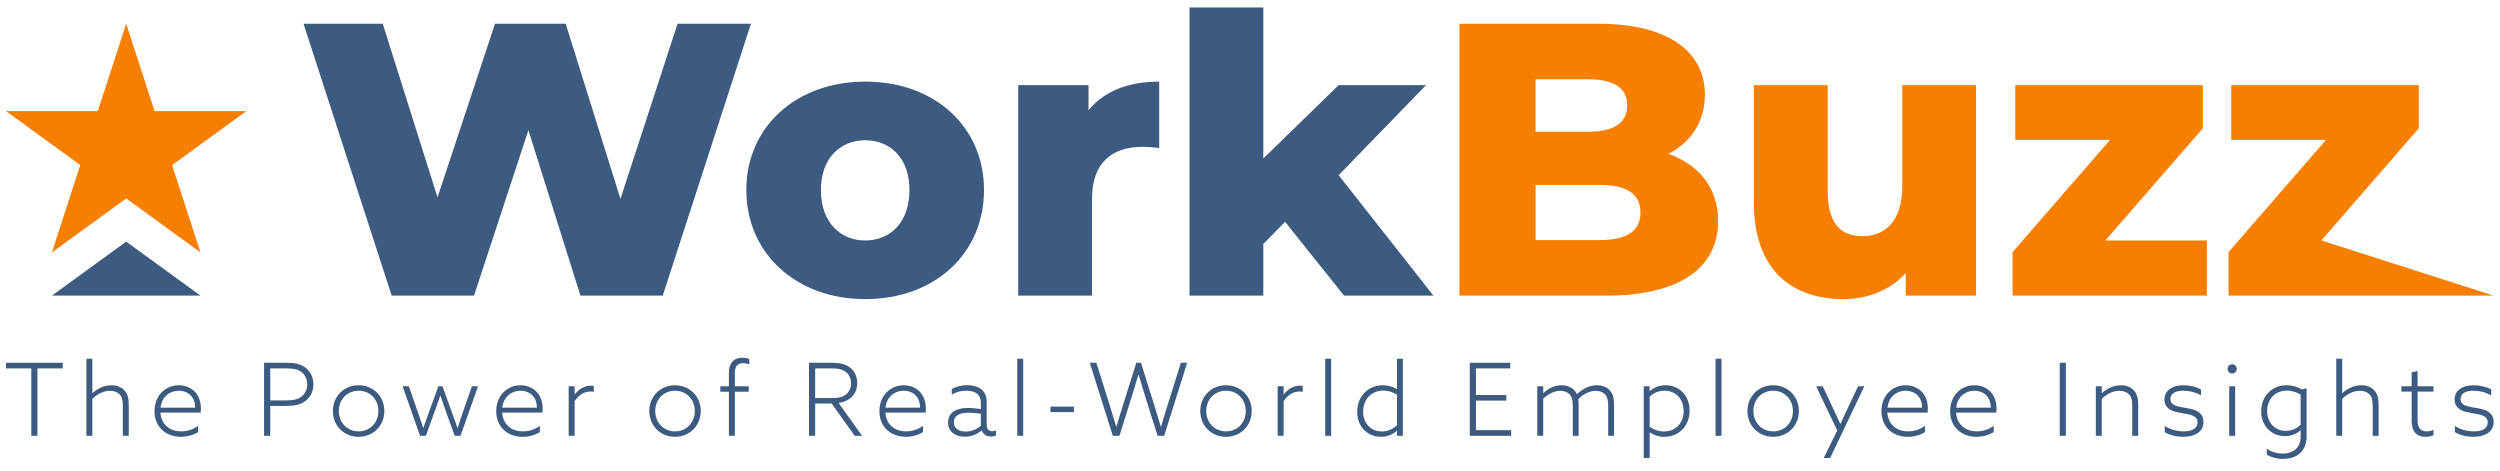 <svg width="2782" height="524" viewBox="0 0 2782 524" fill="none" xmlns="http://www.w3.org/2000/svg">
<path d="M34.84 409.97H6.65V403.68H69.86V409.97H41.68V484.97H34.83V409.97H34.84Z" fill="#3D5A80"/>
<path d="M96.14 399.19H102.76V437.36L102.98 437.47C107.81 432.98 115.11 428.71 123.98 428.71C129.82 428.71 134.65 430.51 138.24 434.21C141.95 438.03 143.29 443.08 143.29 450.6V484.96H136.67V451.5C136.67 445.44 135.77 441.51 133.08 438.81C130.5 436.23 126.9 434.88 122.41 434.88C115 434.88 108.04 438.59 102.76 443.86V484.95H96.14V399.19Z" fill="#3D5A80"/>
<path d="M201.34 486.09C184.16 486.09 171.92 474.75 171.92 457.57C171.92 440.28 183.93 428.72 198.98 428.72C212.34 428.72 223.57 437.93 223.57 454.54C223.57 456.22 223.46 458.02 223.35 459.14H178.55C179.34 471.83 188.32 480.02 201.68 480.02C208.75 480.02 215.27 477.66 220.43 473.85V480.81C215.38 484.07 208.19 486.09 201.34 486.09ZM217.17 453.64C216.95 439.16 206.73 434.78 198.87 434.78C189.33 434.78 180.01 441.18 178.66 453.64H217.17Z" fill="#3D5A80"/>
<path d="M293.86 403.68H318.45C327.32 403.68 333.72 404.8 339.33 408.73C345.06 412.66 348.76 419.51 348.76 427.7C348.76 435.89 345.05 442.63 339.33 446.56C333.72 450.6 327.32 451.72 318.45 451.72H300.71V484.95H293.86V403.68ZM318.22 445.56C325.52 445.56 330.46 444.77 334.84 441.85C339.11 438.93 341.91 433.77 341.91 427.7C341.91 421.75 339.1 416.47 334.84 413.55C330.46 410.63 325.52 409.96 318.22 409.96H300.71V445.55H318.22V445.56Z" fill="#3D5A80"/>
<path d="M370.43 457.35C370.43 441.29 382.56 428.72 399.06 428.72C415.56 428.72 427.69 441.29 427.69 457.35C427.69 473.52 415.56 486.09 399.06 486.09C382.56 486.09 370.43 473.51 370.43 457.35ZM421.07 457.35C421.07 444.55 411.75 434.78 399.06 434.78C386.37 434.78 377.05 444.55 377.05 457.35C377.05 470.26 386.37 480.03 399.06 480.03C411.75 480.03 421.07 470.26 421.07 457.35Z" fill="#3D5A80"/>
<path d="M448.01 429.84H454.97L464.51 457.24C466.76 463.53 468.89 469.93 470.91 476.21H471.13C473.26 469.81 475.62 463.41 477.87 457.24L487.86 429.84H492.35L502.34 457.24C504.59 463.53 506.83 469.81 509.08 476.21H509.3C511.32 469.81 513.34 463.64 515.59 457.24L525.13 429.84H531.98L512.44 484.97H506.04L496.16 457.91C494.14 452.3 491.89 445.78 490.1 440.28H489.88C488.08 445.78 485.73 452.18 483.7 457.91L473.93 484.97H467.42L448.01 429.84Z" fill="#3D5A80"/>
<path d="M581.62 486.09C564.44 486.09 552.2 474.75 552.2 457.57C552.2 440.28 564.21 428.72 579.26 428.72C592.62 428.72 603.85 437.93 603.85 454.54C603.85 456.22 603.74 458.02 603.63 459.14H558.83C559.62 471.83 568.6 480.02 581.96 480.02C589.03 480.02 595.55 477.66 600.71 473.85V480.81C595.66 484.07 588.47 486.09 581.62 486.09ZM597.45 453.64C597.23 439.16 587.01 434.78 579.15 434.78C569.61 434.78 560.29 441.18 558.94 453.64H597.45Z" fill="#3D5A80"/>
<path d="M632.82 429.84H639.44V438.82L639.66 438.93C643.93 433.2 650.33 429.16 657.51 429.16C658.74 429.16 659.76 429.27 660.77 429.5V436.01C659.76 435.79 658.64 435.67 657.4 435.67C649.88 435.67 643.93 439.6 639.44 446.45V484.96H632.82V429.84Z" fill="#3D5A80"/>
<path d="M722.53 457.35C722.53 441.29 734.66 428.72 751.16 428.72C767.66 428.72 779.79 441.29 779.79 457.35C779.79 473.52 767.66 486.09 751.16 486.09C734.66 486.09 722.53 473.51 722.53 457.35ZM773.17 457.35C773.17 444.55 763.85 434.78 751.16 434.78C738.47 434.78 729.15 444.55 729.15 457.35C729.15 470.26 738.47 480.03 751.16 480.03C763.85 480.03 773.17 470.26 773.17 457.35Z" fill="#3D5A80"/>
<path d="M811.11 435.9H801.57V429.84H811.11V414.8C811.11 404.13 816.39 398.07 826.04 398.07C828.96 398.07 831.88 398.63 833.79 399.53V405.48C831.88 404.69 829.41 404.13 826.94 404.13C820.32 404.13 817.73 408.17 817.73 415.13V429.84H833.22V435.9H817.73V484.96H811.11V435.9Z" fill="#3D5A80"/>
<path d="M900.26 403.68H925.3C933.72 403.68 939.78 404.69 945.06 408.39C950.45 412.1 953.93 418.49 953.93 426.35C953.93 438.14 945.85 446.78 933.16 448.36L959.32 484.96H951.12L925.41 449.03H907.11V484.96H900.26V403.68ZM925.75 442.98C931.81 442.98 936.3 442.42 940.46 439.61C944.61 436.8 947.08 432.09 947.08 426.59C947.08 420.86 944.61 416.04 940.46 413.34C936.31 410.53 931.93 409.97 925.19 409.97H907.11V442.98H925.75Z" fill="#3D5A80"/>
<path d="M1008.05 486.09C990.87 486.09 978.63 474.75 978.63 457.57C978.63 440.28 990.64 428.72 1005.69 428.72C1019.05 428.72 1030.28 437.93 1030.28 454.54C1030.28 456.22 1030.17 458.02 1030.06 459.14H985.26C986.05 471.83 995.03 480.02 1008.39 480.02C1015.46 480.02 1021.98 477.66 1027.14 473.85V480.81C1022.08 484.07 1014.9 486.09 1008.05 486.09ZM1023.88 453.64C1023.66 439.16 1013.44 434.78 1005.58 434.78C996.04 434.78 986.72 441.18 985.37 453.64H1023.88Z" fill="#3D5A80"/>
<path d="M1102.7 485.75C1097.76 485.75 1094.05 483.39 1092.6 479.01H1092.38C1087.89 482.83 1081.38 485.97 1073.63 485.97C1063.19 485.97 1054.99 480.47 1054.99 470.36C1054.99 458.91 1064.2 453.97 1077.11 453.97C1081.83 453.97 1086.77 454.53 1091.48 455.2V448.01C1091.48 439.03 1085.53 434.76 1075.2 434.76C1068.69 434.76 1063.3 436.56 1059.14 439.14V432.96C1062.96 430.6 1068.8 428.69 1076.09 428.69C1090.46 428.69 1097.98 435.65 1097.98 446.99V472.36C1097.98 476.18 1099.21 479.88 1104.27 479.88C1105.73 479.88 1107.19 479.43 1108.31 478.98V484.71C1106.85 485.19 1104.94 485.75 1102.7 485.75ZM1091.47 473.74V460.49C1087.09 459.7 1082.04 459.25 1077.66 459.25C1069.13 459.25 1061.49 461.72 1061.49 469.92C1061.49 477.22 1067.78 480.25 1074.63 480.25C1080.91 480.25 1087.2 477.67 1091.47 473.74Z" fill="#3D5A80"/>
<path d="M1132 399.19H1138.62V484.97H1132V399.19Z" fill="#3D5A80"/>
<path d="M1168.94 452.52H1195.1V458.58H1168.94V452.52Z" fill="#3D5A80"/>
<path d="M1212.73 403.68H1220.03L1234.96 451.17C1237.32 458.8 1239.79 467 1242.15 474.86H1242.37C1244.62 467 1247.09 459.03 1249.56 451.17L1264.49 403.68H1269.65L1284.58 451.28C1287.05 459.14 1289.41 466.89 1291.77 474.86H1291.99C1294.24 467 1296.82 458.8 1299.18 451.17L1314.11 403.68H1321.07L1295.47 484.97H1288.17L1273.46 438.26C1271.21 431.07 1269.08 424 1267.06 416.93H1266.84C1264.71 424 1262.57 431.08 1260.33 438.37L1245.73 484.96H1238.32L1212.73 403.68Z" fill="#3D5A80"/>
<path d="M1335.67 457.35C1335.67 441.29 1347.8 428.72 1364.3 428.72C1380.8 428.72 1392.93 441.29 1392.93 457.35C1392.93 473.52 1380.8 486.09 1364.3 486.09C1347.8 486.09 1335.67 473.51 1335.67 457.35ZM1386.31 457.35C1386.31 444.55 1376.99 434.78 1364.3 434.78C1351.61 434.78 1342.29 444.55 1342.29 457.35C1342.29 470.26 1351.61 480.03 1364.3 480.03C1376.99 480.03 1386.31 470.26 1386.31 457.35Z" fill="#3D5A80"/>
<path d="M1421.79 429.84H1428.41V438.82L1428.63 438.93C1432.9 433.2 1439.3 429.16 1446.48 429.16C1447.72 429.16 1448.73 429.27 1449.74 429.5V436.01C1448.73 435.79 1447.61 435.67 1446.37 435.67C1438.85 435.67 1432.9 439.6 1428.41 446.45V484.96H1421.79V429.84Z" fill="#3D5A80"/>
<path d="M1474.67 399.19H1481.29V484.97H1474.67V399.19Z" fill="#3D5A80"/>
<path d="M1554.61 479.35L1554.5 479.24C1550.35 483.28 1543.95 486.09 1536.65 486.09C1522.17 486.09 1510.27 475.2 1510.27 458.25C1510.27 441.86 1521.72 428.72 1538.9 428.72C1545.08 428.72 1550.13 430.63 1554.39 432.87L1554.61 432.76V399.19H1561.12V484.97H1554.61V479.35ZM1554.61 472.95V439.27C1550.46 436.57 1545.07 434.67 1539.23 434.67C1525.42 434.67 1516.89 445 1516.89 458.02C1516.89 470.82 1525.2 480.14 1537.89 480.14C1544.5 480.14 1550.34 477.44 1554.61 472.95Z" fill="#3D5A80"/>
<path d="M1635.56 403.68H1680.58V409.97H1642.41V439.61H1676.2V445.78H1642.41V478.68H1681.59V484.97H1635.56V403.68Z" fill="#3D5A80"/>
<path d="M1710.67 429.84H1717.29V437.25L1717.51 437.36C1722.23 432.87 1729.3 428.72 1737.72 428.72C1745.24 428.72 1751.87 432.09 1754.79 438.6C1760.85 433.1 1768.15 428.72 1777.02 428.72C1782.97 428.72 1787.69 430.52 1791.28 434.33C1794.76 438.15 1796.11 442.86 1796.11 450.61V484.97H1789.6V451.85C1789.6 445.56 1788.59 441.63 1786.12 438.94C1783.54 436.25 1779.95 434.9 1775.79 434.9C1768.27 434.9 1761.31 439.05 1756.25 444.22C1756.59 446.13 1756.7 448.15 1756.7 450.62V484.98H1750.19V451.75C1750.19 445.24 1749.29 441.76 1746.82 438.95C1744.24 436.26 1740.87 434.91 1736.49 434.91C1729.08 434.91 1722.34 438.84 1717.29 443.78V484.99H1710.67V429.84Z" fill="#3D5A80"/>
<path d="M1829.12 429.84H1835.63V435.12L1835.85 435.23C1840.34 431.3 1846.29 428.72 1853.48 428.72C1868.52 428.72 1880.2 440.17 1880.2 456.9C1880.2 473.74 1868.52 486.09 1852.13 486.09C1845.73 486.09 1840.34 484.07 1835.96 481.15H1835.74V509.67H1829.12V429.84ZM1851.69 480.14C1864.94 480.14 1873.58 470.48 1873.58 457.24C1873.58 444.22 1865.05 434.78 1852.36 434.78C1845.74 434.78 1839.9 437.25 1835.74 441.52V474.75C1839.79 478.01 1845.52 480.14 1851.69 480.14Z" fill="#3D5A80"/>
<path d="M1909.07 399.19H1915.69V484.97H1909.07V399.19Z" fill="#3D5A80"/>
<path d="M1944.54 457.35C1944.54 441.29 1956.67 428.72 1973.17 428.72C1989.67 428.72 2001.8 441.29 2001.8 457.35C2001.8 473.52 1989.67 486.09 1973.17 486.09C1956.67 486.09 1944.54 473.51 1944.54 457.35ZM1995.18 457.35C1995.18 444.55 1985.86 434.78 1973.17 434.78C1960.48 434.78 1951.17 444.55 1951.17 457.35C1951.17 470.26 1960.49 480.03 1973.17 480.03C1985.86 480.03 1995.18 470.26 1995.18 457.35Z" fill="#3D5A80"/>
<path d="M2029.43 509.67L2044.47 479.02L2021 429.84H2028.3L2039.3 453.19C2042.22 459.36 2045.36 465.99 2047.83 471.72H2048.05C2050.86 465.54 2053.66 459.37 2056.69 453.08L2067.69 429.84H2074.65L2036.59 509.67H2029.43Z" fill="#3D5A80"/>
<path d="M2123.06 486.09C2105.88 486.09 2093.64 474.75 2093.64 457.57C2093.64 440.28 2105.65 428.72 2120.7 428.72C2134.06 428.72 2145.29 437.93 2145.29 454.54C2145.29 456.22 2145.18 458.02 2145.07 459.14H2100.27C2101.06 471.83 2110.04 480.02 2123.4 480.02C2130.47 480.02 2136.98 477.66 2142.15 473.85V480.81C2137.1 484.07 2129.91 486.09 2123.06 486.09ZM2138.9 453.64C2138.68 439.16 2128.46 434.78 2120.6 434.78C2111.06 434.78 2101.74 441.18 2100.39 453.64H2138.9Z" fill="#3D5A80"/>
<path d="M2199.52 486.09C2182.34 486.09 2170.1 474.75 2170.1 457.57C2170.1 440.28 2182.11 428.72 2197.16 428.72C2210.52 428.72 2221.75 437.93 2221.75 454.54C2221.75 456.22 2221.64 458.02 2221.53 459.14H2176.73C2177.52 471.83 2186.5 480.02 2199.86 480.02C2206.93 480.02 2213.44 477.66 2218.61 473.85V480.81C2213.56 484.07 2206.37 486.09 2199.52 486.09ZM2215.35 453.64C2215.13 439.16 2204.91 434.78 2197.05 434.78C2187.51 434.78 2178.19 441.18 2176.84 453.64H2215.35Z" fill="#3D5A80"/>
<path d="M2292.04 403.68H2298.89V484.97H2292.04V403.68Z" fill="#3D5A80"/>
<path d="M2332.23 429.84H2338.85V437.36L2339.07 437.47C2343.9 432.98 2351.2 428.71 2360.07 428.71C2365.91 428.71 2370.74 430.51 2374.33 434.21C2378.04 438.03 2379.38 443.08 2379.38 450.6V484.96H2372.76V451.5C2372.76 445.44 2371.86 441.51 2369.17 438.81C2366.59 436.23 2363 434.88 2358.5 434.88C2351.09 434.88 2344.13 438.59 2338.85 443.86V484.95H2332.23V429.84Z" fill="#3D5A80"/>
<path d="M2408.92 480.92V473.96C2414.87 478 2422.73 480.02 2430.03 480.02C2439.35 480.02 2445.41 476.76 2445.41 470.14C2445.41 465.76 2442.94 463.29 2437.78 461.72C2432.73 460.15 2423.97 459.59 2418.02 457.34C2412.18 455.09 2408.59 451.05 2408.59 444.54C2408.59 434.44 2417.35 428.71 2429.7 428.71C2436.77 428.71 2444.18 430.51 2449.24 433.31V439.93C2443.4 436.56 2436.22 434.76 2429.59 434.76C2421.06 434.76 2415.22 437.79 2415.22 444.08C2415.22 448.35 2418.03 450.7 2423.3 452.16C2428.69 453.62 2437.11 454.29 2442.61 456.43C2448.11 458.56 2452.04 462.49 2452.04 469.68C2452.04 480.35 2442.5 486.07 2429.81 486.07C2422.17 486.09 2414.42 484.29 2408.92 480.92Z" fill="#3D5A80"/>
<path d="M2478.87 410.53C2478.87 407.72 2481.12 405.36 2483.92 405.36C2486.84 405.36 2489.09 407.72 2489.09 410.53C2489.09 413.34 2486.84 415.58 2483.92 415.58C2481.11 415.58 2478.87 413.34 2478.87 410.53ZM2480.66 429.84H2487.28V484.97H2480.66V429.84Z" fill="#3D5A80"/>
<path d="M2540.17 504.73C2552.63 504.73 2560.15 497.66 2560.15 485.87V478.91L2560.04 478.8C2555.44 482.95 2549.26 485.31 2542.64 485.31C2527.6 485.31 2516.26 473.97 2516.26 457.69C2516.26 441.75 2527.38 428.72 2544.55 428.72C2551.06 428.72 2556.79 430.63 2561.5 433.32L2566.78 432.09V485.98C2566.78 501.02 2557.12 510.68 2540.4 510.68C2533.44 510.68 2527.26 508.88 2522.44 505.96V499.22C2527.26 502.71 2533.66 504.73 2540.17 504.73ZM2543.76 479.47C2550.05 479.47 2556.11 476.77 2560.15 472.62V439.16C2556.33 436.69 2550.61 434.67 2544.77 434.67C2531.3 434.67 2522.88 444.66 2522.88 457.35C2522.88 470.15 2531.3 479.47 2543.76 479.47Z" fill="#3D5A80"/>
<path d="M2599.79 399.19H2606.41V437.36L2606.63 437.47C2611.46 432.98 2618.76 428.71 2627.63 428.71C2633.47 428.71 2638.3 430.51 2641.89 434.21C2645.6 438.03 2646.94 443.08 2646.94 450.6V484.96H2640.32V451.5C2640.32 445.44 2639.42 441.51 2636.73 438.81C2634.15 436.23 2630.56 434.88 2626.06 434.88C2618.65 434.88 2611.69 438.59 2606.41 443.86V484.95H2599.79V399.19Z" fill="#3D5A80"/>
<path d="M2672.21 429.84H2683.66V414.35L2690.28 412.78V429.85H2708.02V435.8H2690.28V467.91C2690.28 475.88 2693.54 480.03 2700.27 480.03C2703.19 480.03 2705.88 479.36 2708.02 478.35V484.3C2705.66 485.42 2702.52 486.1 2699.15 486.1C2688.71 486.1 2683.66 479.48 2683.66 468.36V435.8H2672.21V429.84Z" fill="#3D5A80"/>
<path d="M2731.82 480.92V473.96C2737.77 478 2745.63 480.02 2752.93 480.02C2762.25 480.02 2768.31 476.76 2768.31 470.14C2768.31 465.76 2765.84 463.29 2760.68 461.72C2755.63 460.15 2746.87 459.59 2740.92 457.34C2735.08 455.09 2731.49 451.05 2731.49 444.54C2731.49 434.44 2740.25 428.71 2752.6 428.71C2759.67 428.71 2767.08 430.51 2772.14 433.31V439.93C2766.3 436.56 2759.12 434.76 2752.49 434.76C2743.96 434.76 2738.12 437.79 2738.12 444.08C2738.12 448.35 2740.93 450.7 2746.2 452.16C2751.59 453.62 2760.01 454.29 2765.51 456.43C2771.01 458.56 2774.94 462.49 2774.94 469.68C2774.94 480.35 2765.4 486.07 2752.71 486.07C2745.07 486.09 2737.33 484.29 2731.82 480.92Z" fill="#3D5A80"/>
<path d="M120.69 87.11L108.85 123.63L140.44 26.43L120.69 87.11Z" fill="#F67F00"/>
<path d="M203.37 220.22L223.08 280.89L171.46 243.38L140.43 220.83L109.37 243.38L57.75 280.89L77.46 220.22L89.31 183.7L6.65 123.63H108.84L140.43 26.43L171.99 123.63H274.18L222.59 161.14L191.52 183.7L203.37 220.22Z" fill="#F67F00"/>
<path d="M57.75 328.96H223.08L140.42 268.89L57.75 328.96Z" fill="#3D5A80"/>
<path d="M835.64 26.43L737.53 328.96H645.91L588 144.85L527.49 328.97H435.87L337.77 26.43H425.93L486.87 219.62L550.84 26.43H629.5L690.44 221.34L753.97 26.43H835.64Z" fill="#3D5A80"/>
<path d="M830.51 211.41C830.51 140.96 886.27 90.83 962.76 90.83C1040.12 90.83 1095 140.96 1095 211.41C1095 282.29 1040.12 332.85 962.76 332.85C886.27 332.85 830.51 282.29 830.51 211.41ZM1012.03 211.41C1012.03 175.97 990.86 156.09 962.77 156.09C935.11 156.09 913.5 175.97 913.5 211.41C913.5 247.28 935.11 267.6 962.77 267.6C990.85 267.6 1012.03 247.28 1012.03 211.41Z" fill="#3D5A80"/>
<path d="M1289.96 90.83V164.73C1282.61 163.86 1277.42 163.43 1271.37 163.43C1238.09 163.43 1215.19 180.28 1215.19 221.34V328.95H1133.07V94.72H1211.29V122.82C1228.16 101.64 1255.38 90.83 1289.96 90.83Z" fill="#3D5A80"/>
<path d="M1430.01 246.85L1405.8 271.49V328.97H1323.69V8.28H1405.8V176.4L1489.65 94.71H1586.89L1489.65 194.98L1595.1 328.96H1495.7L1430.01 246.85Z" fill="#3D5A80"/>
<path d="M1911.93 245.99C1911.93 298.29 1868.71 328.97 1787.46 328.97H1624.09V26.43H1778.81C1858.34 26.43 1897.23 58.84 1897.23 105.52C1897.23 134.48 1882.54 157.82 1856.61 171.22C1890.75 183.31 1911.93 209.25 1911.93 245.99ZM1708.8 88.24V146.58H1767.57C1796.1 146.58 1810.79 136.64 1810.79 117.19C1810.79 98.18 1796.09 88.24 1767.57 88.24H1708.8ZM1825.49 236.48C1825.49 215.74 1809.93 205.8 1780.55 205.8H1708.81V267.17H1780.55C1809.93 267.16 1825.49 257.22 1825.49 236.48Z" fill="#F67F00"/>
<path d="M2198.94 94.72V328.97H2120.72V303.9C2102.99 323.35 2077.93 332.85 2051.13 332.85C1993.65 332.85 1951.73 300.01 1951.73 225.67V94.72H2033.84V212.28C2033.84 248.58 2048.11 262.84 2072.74 262.84C2096.94 262.84 2116.82 246.85 2116.82 207.52V94.72H2198.94Z" fill="#F67F00"/>
<path d="M2455.69 267.6V328.97H2239.6V280.57L2348.07 155.66H2242.62V94.72H2451.36V142.69L2342.89 267.6H2455.69Z" fill="#F67F00"/>
<path d="M2774.93 328.96H2479.92V280.56L2588.39 155.65H2482.94V94.72H2691.68V142.69L2583.21 267.6L2774.93 328.96Z" fill="#F67F00"/>
</svg>
